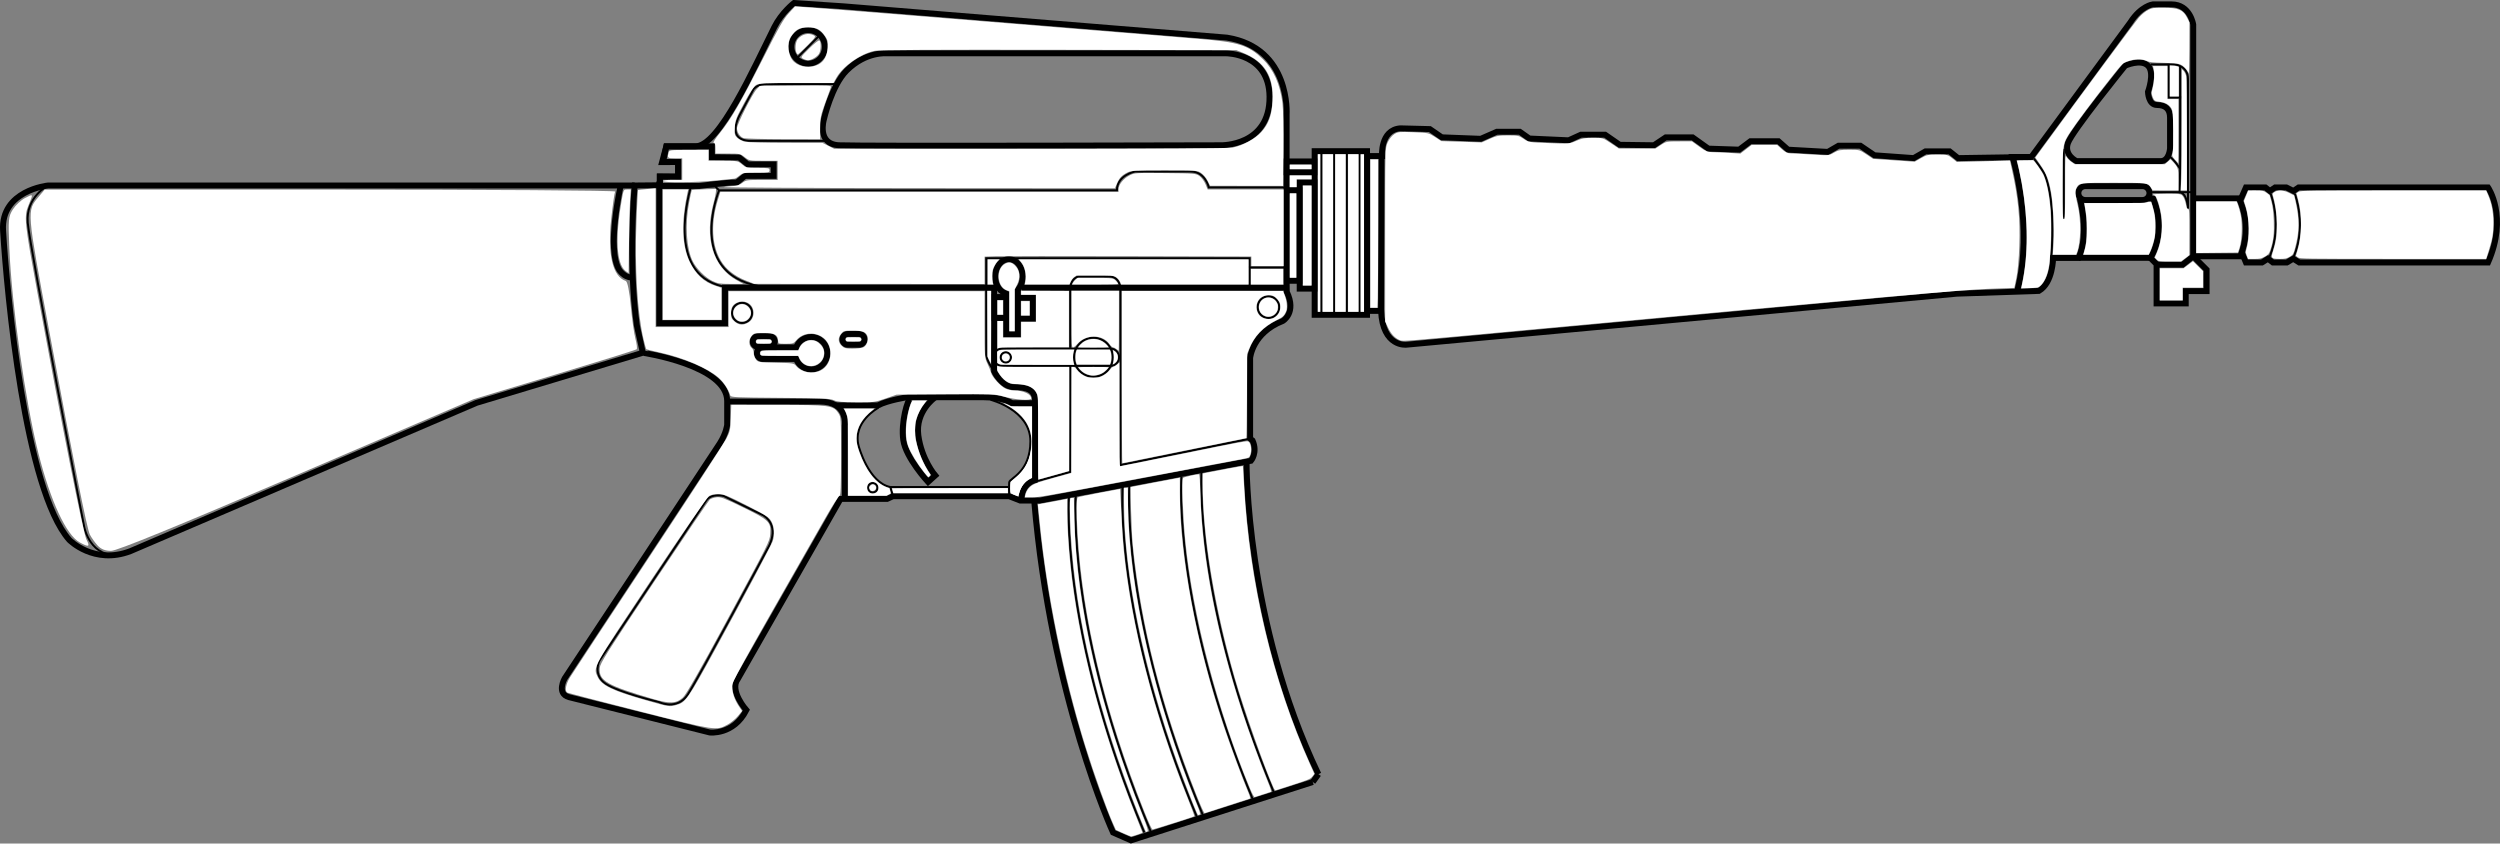 <?xml version="1.0" encoding="UTF-8" standalone="no"?>
<svg
   xmlns:dc="http://purl.org/dc/elements/1.1/"
   xmlns:cc="http://creativecommons.org/ns#"
   xmlns:rdf="http://www.w3.org/1999/02/22-rdf-syntax-ns#"
   xmlns:svg="http://www.w3.org/2000/svg"
   xmlns="http://www.w3.org/2000/svg"
   xmlns:sodipodi="http://sodipodi.sourceforge.net/DTD/sodipodi-0.dtd"
   xmlns:inkscape="http://www.inkscape.org/namespaces/inkscape"
   version="1.1"
   x="0px"
   y="0px"
   width="1262.957"
   height="426.14"
   viewBox="0 0 1262.957 426.14"
   enable-background="new 0 0 1941.662 680"
   xml:space="preserve"
   id="svg178"
   sodipodi:docname="weapon_m607.svg"
   inkscape:version="1.0.2-2 (e86c870879, 2021-01-15)"><rect x="0" y="0" width="1262.957" height="426.14" fill="#808080" stroke="none"/><defs
   id="defs182">
	
</defs><sodipodi:namedview
   pagecolor="#ffffff"
   bordercolor="#666666"
   borderopacity="1"
   objecttolerance="10"
   gridtolerance="10"
   guidetolerance="10"
   inkscape:pageopacity="0"
   inkscape:pageshadow="2"
   inkscape:window-width="1920"
   inkscape:window-height="1017"
   id="namedview180"
   showgrid="false"
   inkscape:zoom="0.82740797"
   inkscape:cx="620.30288"
   inkscape:cy="49.066491"
   inkscape:window-x="-8"
   inkscape:window-y="-8"
   inkscape:window-maximized="1"
   inkscape:current-layer="svg178"
   inkscape:document-rotation="0"
   fit-margin-top="0"
   fit-margin-left="0"
   fit-margin-right="0"
   fit-margin-bottom="0"
   inkscape:pagecheckerboard="true" />
<g
   id="g1636"
   transform="translate(-104.054)"><g
     id="g1559"><g
       id="g1483"><g
         id="g1408"><g
           id="g174"
           transform="matrix(-1,0,0,1,1792.325,-109.253)">
		<g
   id="g152">
			<g
   id="g148">
				<g
   id="g84">
					<g
   id="g80">
						<g
   id="g74">
							<g
   id="g70">
								<path
   style="opacity:1;fill:none;stroke:#000000;stroke-width:3;stroke-miterlimit:10"
   inkscape:connector-curvature="0"
   id="path2"
   d="m 1320.922,311.942 v 11.929 c 0,0 0.455,4.276 3.721,9.377 3.264,5.102 78.367,118.724 78.367,118.724 0,0 4.353,7.65 -2.179,9.469 l -71.104,17.85 c 0,0 -11.972,1.456 -18.503,-11.293 0,0 8.706,-9.834 4.354,-15.662 l -51.93,-91.041 h -23.535 l -2.992,-1.364 h -58.634 l -5.578,2.186 h -9.934 l -106.657,-20.08 c 0,0 -3.541,-4.098 -0.817,-10.245 l 1.224,-0.955 v -40.706 c 0,0 -1.087,-12.702 -16.461,-18.713 0,0 -7.207,-4.096 -2.04,-14.752 l 0.067,-6.486 v -83.048 c 0,0 -2.244,-33.67 30.136,-38.86 l 193.997,-15.844 24.762,-1.64 c 0,0 6.255,4.884 9.886,12.119 10.343,20.608 27.821,60.275 39.904,60.275 h 14.694 l 1.634,7.921 h -7.623 v 7.376 h 9.254 v 4.372 l 12.725,0.119 c 0,0 3.418,38.581 -1.117,70.706 l -3.022,13.795 c -10e-4,10e-4 -42.708,6.331 -42.599,24.471 z"
   stroke-miterlimit="10" />
								<path
   style="opacity:1;fill:none;stroke:#000000;stroke-width:3;stroke-miterlimit:10"
   inkscape:connector-curvature="0"
   id="path4"
   d="m 1068.697,136.194 h 171.508 c 0,0 10.611,-1.091 20.407,8.743 7.616,7.649 11.427,24.586 11.427,24.586 0,0 3.809,12.566 -7.619,13.112 -11.43,0.547 -193.001,0 -193.001,0 0,0 -24.761,0.547 -24.488,-24.585 0.238,-21.855 21.766,-21.856 21.766,-21.856 z"
   stroke-miterlimit="10" />
								<path
   style="opacity:1;fill:none;stroke:#000000;stroke-width:3;stroke-miterlimit:10"
   inkscape:connector-curvature="0"
   id="path6"
   d="m 1261.52,360.569 v -36.424 c 0,0 -1.814,-12.021 12.695,-12.021 14.513,0 46.075,0 46.075,0"
   stroke-miterlimit="10" />
								
									<line
   style="opacity:1;fill:none;stroke:#000000;stroke-width:3;stroke-miterlimit:10"
   id="line8"
   y2="254.574"
   x2="1172.183"
   y1="254.574"
   x1="1039.498"
   stroke-miterlimit="10" />
								<path
   style="opacity:1;fill:none;stroke:#000000;stroke-width:3;stroke-miterlimit:10"
   inkscape:connector-curvature="0"
   id="path10"
   d="m 1172.272,362.117 c 0,-8.835 -6.892,-10.291 -6.892,-10.291 0,0 0,-34.603 0,-40.067 0,-5.461 3.99,-6.92 10.519,-6.92 6.532,0 10.16,-8.013 10.16,-8.013 v -42.252 h 131.69 4.262 v 17.938 h 33.194 v -71.573"
   stroke-miterlimit="10" />
								<path
   style="opacity:1;fill:none;stroke:#000000;stroke-width:3;stroke-miterlimit:10"
   inkscape:connector-curvature="0"
   id="path12"
   d="m 1180.844,257.195 c 2.717,-1.184 4.671,-4.439 4.671,-8.268 0,-4.824 -3.108,-8.739 -6.94,-8.739 -3.828,0 -6.935,3.916 -6.935,8.739 0,2.496 0.827,4.75 2.159,6.343 l 0.288,0.58 v 22.399 h 5.805 v -20.624 z"
   stroke-miterlimit="10" />
								<polyline
   style="opacity:1;fill:none;stroke:#000000;stroke-width:3;stroke-miterlimit:10"
   id="polyline14"
   points="1174.449,259.673           1166.467,259.673 1166.467,270.236 1174.449,270.236         "
   stroke-miterlimit="10" />
								<polyline
   style="opacity:1;fill:none;stroke:#000000;stroke-width:3;stroke-miterlimit:10"
   id="polyline16"
   points="1179.348,269.873 1186.06,269.873           1186.06,259.31 1179.348,259.31         "
   stroke-miterlimit="10" />
								<path
   style="opacity:1;fill:none;stroke:#000000;stroke-miterlimit:10"
   inkscape:connector-curvature="0"
   id="path18"
   d="m 1038.768,203.943 h 38.82 c 0,0 1.813,-8.013 9.067,-8.013 7.259,0 28.3,0 28.3,0 0,0 9.065,1.821 9.065,9.472 h 200.981 l 1.953,-1.959 h 12.197 c 0,0 14.966,46.943 -19.318,51.041"
   stroke-miterlimit="10" />
								<path
   style="opacity:1;fill:none;stroke:#000000;stroke-miterlimit:10"
   inkscape:connector-curvature="0"
   id="path20"
   d="m 1325.002,205.401 c 0,0 18.232,44.437 -24.484,49.082"
   stroke-miterlimit="10" />
								<polyline
   style="opacity:1;fill:none;stroke:#000000;stroke-miterlimit:10"
   id="polyline22"
   points="1354.798,202.168 1340.788,202.168           1339.152,203.442         "
   stroke-miterlimit="10" />
								<g
   id="g28">
									
										<ellipse
   style="opacity:1;fill:none;stroke:#000000;stroke-width:3;stroke-miterlimit:10"
   id="ellipse24"
   ry="8.469"
   rx="8.434"
   cy="132.916"
   cx="1280.021"
   stroke-miterlimit="10" />
									<line
   style="opacity:1;fill:none;stroke:#000000;stroke-miterlimit:10"
   id="line26"
   y2="138.926"
   x2="1286.004"
   y1="126.907"
   x1="1274.033"
   stroke-miterlimit="10" />
								</g>
								<polyline
   style="opacity:1;fill:none;stroke:#000000;stroke-miterlimit:10"
   id="polyline30"
   points="1147.603,293.73 1147.603,347.64 1163.928,352.191                   "
   stroke-miterlimit="10" />
								<path
   style="opacity:1;fill:none;stroke:#000000;stroke-miterlimit:10"
   inkscape:connector-curvature="0"
   id="path32"
   d="m 1056.725,330.838 65.482,13.34 v -88.875 c 0,0 0.14,-6.33 5.627,-6.33 5.485,0 15.689,0 15.689,0 0,0 4.079,0.866 4.079,6.33 v 29.685"
   stroke-miterlimit="10" />
								<polyline
   style="opacity:1;fill:none;stroke:#000000;stroke-miterlimit:10"
   id="polyline34"
   points="1039.582,244.376 1056.998,244.376           1056.998,255.029         "
   stroke-miterlimit="10" />
								<path
   style="opacity:1;fill:none;stroke:#000000;stroke-miterlimit:10"
   inkscape:connector-curvature="0"
   id="path36"
   d="m 1056.998,244.376 v -4.645 h 119.447 13.602 v 13.385 35.786 c 0,0 -0.358,2.736 -3.987,7.924"
   stroke-miterlimit="10" />
								<ellipse
   style="opacity:1;fill:none;stroke:#000000;stroke-miterlimit:10"
   id="ellipse38"
   ry="9.834"
   rx="9.796"
   cy="289.724"
   cx="1135.904"
   stroke-miterlimit="10" />
								<path
   style="opacity:1;fill:none;stroke:#000000;stroke-miterlimit:10"
   inkscape:connector-curvature="0"
   id="path40"
   d="m 1186.33,289.724 c 0,2.413 -1.948,4.37 -4.354,4.37 h -54.688 c -2.406,0 -4.354,-1.957 -4.354,-4.37 v 0 c 0,-2.415 1.947,-4.373 4.354,-4.373 h 54.688 c 2.406,0 4.354,1.958 4.354,4.373 z"
   stroke-miterlimit="10" />
								<ellipse
   style="opacity:1;fill:none;stroke:#000000;stroke-miterlimit:10"
   id="ellipse42"
   ry="2.594"
   rx="2.585"
   cy="289.815"
   cx="1180.165"
   stroke-miterlimit="10" />
								<path
   style="opacity:1;fill:none;stroke:#000000;stroke-width:3;stroke-miterlimit:10"
   inkscape:connector-curvature="0"
   id="path44"
   d="m 1164.748,312.943 h 12.241 c 0,0 4.351,-3.006 14.421,-3.006 10.069,0 38.636,0 38.636,0 0,0 9.524,1.458 14.692,4.101 h 21.494"
   stroke-miterlimit="10" />
								<path
   style="opacity:1;fill:none;stroke:#000000;stroke-miterlimit:10"
   inkscape:connector-curvature="0"
   id="path46"
   d="m 1187.873,311.213 c 0,0 -20.135,5.101 -20.135,20.945 0,15.843 10.52,18.576 10.703,20.761 0.18,2.186 0,6.374 0,6.374"
   stroke-miterlimit="10" />
								<path
   style="opacity:1;fill:none;stroke:#000000;stroke-miterlimit:10"
   inkscape:connector-curvature="0"
   id="path48"
   d="m 1244.466,315.218 c 0,0 13.422,7.104 9.976,19.49 0,0 -4.895,18.393 -15.961,20.58 l -1.089,3.826"
   stroke-miterlimit="10" />
								<line
   style="opacity:1;fill:none;stroke:#000000;stroke-miterlimit:10"
   id="line50"
   y2="355.288"
   x2="1238.301"
   y1="355.288"
   x1="1178.803"
   stroke-miterlimit="10" />
								<ellipse
   style="opacity:1;fill:none;stroke:#000000;stroke-miterlimit:10"
   id="ellipse52"
   ry="2.369"
   rx="2.358"
   cy="355.651"
   cx="1247.369"
   stroke-miterlimit="10" />
								<path
   style="opacity:1;fill:none;stroke:#000000;stroke-width:3;stroke-miterlimit:10"
   inkscape:connector-curvature="0"
   id="path54"
   d="m 1215.99,310.12 c 0,0 9.973,6.922 8.343,19.124 -1.634,12.204 -8.527,20.214 -8.527,20.214 l 3.626,3.28 c 0,0 11.252,-12.201 12.518,-21.126 1.271,-8.924 -2.176,-20.946 -3.809,-21.309"
   stroke-miterlimit="10" />
								<path
   style="opacity:1;fill:none;stroke:#000000;stroke-width:3;stroke-miterlimit:10"
   inkscape:connector-curvature="0"
   id="path56"
   d="m 1302.965,284.738 h -16.873 c -1.178,-3.074 -4.137,-5.26 -7.615,-5.26 -4.51,0 -8.161,3.669 -8.161,8.196 0,4.526 3.651,8.195 8.161,8.195 3.479,0 6.438,-2.186 7.615,-5.259 h 16.873 c 1.615,0 2.927,-1.313 2.927,-2.937 0,-1.622 -1.312,-2.935 -2.927,-2.935 z"
   stroke-miterlimit="10" />
								<path
   style="opacity:1;fill:none;stroke:#000000;stroke-width:3;stroke-miterlimit:10"
   inkscape:connector-curvature="0"
   id="path58"
   d="m 1262.696,280.708 c 0,1.51 -1.217,2.732 -2.722,2.732 h -5.712 c -1.504,0 -2.724,-1.222 -2.724,-2.732 v 0 c 0,-1.507 1.22,-2.732 2.724,-2.732 h 5.712 c 1.505,0 2.722,1.224 2.722,2.732 z"
   stroke-miterlimit="10" />
								<path
   style="opacity:1;fill:none;stroke:#000000;stroke-width:3;stroke-miterlimit:10"
   inkscape:connector-curvature="0"
   id="path60"
   d="m 1307.998,281.8 c 0,1.509 -1.218,2.732 -2.721,2.732 h -5.713 c -1.504,0 -2.721,-1.223 -2.721,-2.732 v 0 c 0,-1.51 1.217,-2.731 2.721,-2.731 h 5.713 c 1.503,0 2.721,1.221 2.721,2.731 z"
   stroke-miterlimit="10" />
								<ellipse
   style="opacity:1;fill:none;stroke:#000000;stroke-miterlimit:10"
   id="ellipse62"
   ry="5.097"
   rx="5.079"
   cy="267.323"
   cx="1313.397"
   stroke-miterlimit="10" />
								<path
   style="opacity:1;fill:none;stroke:#000000;stroke-miterlimit:10"
   inkscape:connector-curvature="0"
   id="path64"
   d="m 1302.568,369.655 20.04,-9.807 c 0,0 6.273,-1.704 8.979,2.413 2.711,4.111 53.925,80.888 53.925,80.888 0,0 3.383,7.115 -3.276,11.532 -6.657,4.422 -26.832,9.227 -26.832,9.227 0,0 -9.166,4.42 -14.536,-3.732 -5.367,-8.153 -40.608,-74.214 -40.608,-74.214 0,0 -6.47,-10.482 2.308,-16.307 z"
   stroke-miterlimit="10" />
								<ellipse
   style="opacity:1;fill:none;stroke:#000000;stroke-miterlimit:10"
   id="ellipse66"
   ry="5.463"
   rx="5.442"
   cy="264.408"
   cx="1047.475"
   stroke-miterlimit="10" />
								<path
   style="opacity:1;fill:none;stroke:#000000;stroke-width:3;stroke-miterlimit:10"
   inkscape:connector-curvature="0"
   id="path68"
   d="m 1328.631,188.647 v -5.464 h 23.039 l 2.129,7.967 -8.118,-0.046 v 7.376 l 9.254,-0.09 v 4.824 h -19.772 c 0,0 -13.785,-1.82 -19.225,-1.82 l -3.993,-3.277 h -14.51 v -5.83 h 13.059 l 4.351,-3.46 z"
   stroke-miterlimit="10" />
							</g>
							<path
   style="opacity:1;fill:none;stroke:#000000;stroke-miterlimit:10"
   inkscape:connector-curvature="0"
   id="path72"
   d="m 1266.767,151.698 h 34.866 c 0,0 3.21,-0.189 5.857,2.457 l 6.897,12.85 c 0,0 7.937,13.417 -5.67,13.417 h -38.927"
   stroke-miterlimit="10" />
						</g>
						<path
   style="opacity:1;fill:none;stroke:#000000;stroke-width:3;stroke-miterlimit:10"
   inkscape:connector-curvature="0"
   id="path76"
   d="m 1367.659,202.971 h 296.387 c 0,0 23.94,2.433 22.678,22.802 -1.983,32.03 -11.055,130.722 -33.449,156.231 0,0 -12.472,12.757 -30.896,5.67 L 1447.517,312.75 1363.897,287.565"
   stroke-miterlimit="10"
   sodipodi:nodetypes="ccccccc" />
						<path
   style="opacity:1;fill:none;stroke:#000000;stroke-width:3;stroke-miterlimit:10"
   inkscape:connector-curvature="0"
   id="path78"
   d="m 1374.668,202.908 c 0,0 7.371,32.124 0.756,42.707 0,0 -2.455,3.779 -6.046,3.779"
   stroke-miterlimit="10" />
					</g>
					<path
   style="opacity:1;fill:none;stroke:#000000;stroke-width:3;stroke-miterlimit:10"
   inkscape:connector-curvature="0"
   id="path82"
   d="M 1058.521,342.745"
   stroke-miterlimit="10" />
				</g>
				<g
   id="g128">
					
					
					
					
					
						
					<g
   id="g112">
						
						<g
   id="g110">
							
								
							
								
							<g
   id="g108">
								
								
								
							</g>
						</g>
					</g><g
   id="g1262"><path
     style="opacity:1;fill:none;stroke:#000000;stroke-width:3;stroke-miterlimit:10"
     inkscape:connector-curvature="0"
     id="path92"
     d="m 637.667,209.163 c 0,0 -5.195,17.858 0.569,30.424 h 12.851 c 0,0 0,12.473 7.178,16.629 l 41.403,1.398 278.122,25.779 c 0,0 11.965,1.437 12.798,-17.087 h 7.087 v -78.233 h -7.559 c 0,0 0.944,-13.228 -9.26,-13.983 l -14.921,0.378 -6.049,4.157 -19.651,0.755 -8.125,-3.554 h -11.623 l -4.818,3.401 -19.841,0.906 -6.238,-2.833 h -12.187 l -7.37,5.102 -17.291,0.233 -5.951,-3.969 h -13.607 l -7.937,5.669 -15.583,0.527 -5.671,-4.252 h -14.172 l -4.818,4.252 -20.133,1.131 -5.382,-3.118 h -11.056 l -7.086,4.817 -19.844,1.433 -5.952,-3.4 h -12.187 l -4.252,3.4 -36.994,-0.565"
     stroke-miterlimit="10"
     sodipodi:nodetypes="cccccccccccccccccccccccccccccccccccccc" /></g>
					
					
					
					
					
					
					
				</g>
				
					<rect
   style="opacity:1;fill:none;stroke:#000000;stroke-width:3;stroke-miterlimit:10"
   id="rect130"
   height="82.674"
   width="26.456"
   stroke-miterlimit="10"
   y="185.618"
   x="997.675" />
				
					<rect
   style="opacity:1;fill:none;stroke:#000000;stroke-width:3;stroke-miterlimit:10"
   id="rect132"
   height="53.67"
   width="7.562"
   stroke-miterlimit="10"
   y="201.395"
   x="1024.13" />
				
					<rect
   style="opacity:1;fill:none;stroke:#000000;stroke-width:3;stroke-miterlimit:10"
   id="rect134"
   height="45.733"
   width="6.475"
   stroke-miterlimit="10"
   y="205.364"
   x="1031.781" />
				<path
   style="opacity:1;fill:none;stroke:#000000;stroke-width:3;stroke-miterlimit:10"
   inkscape:connector-curvature="0"
   id="path136"
   d="m 990.304,187.224 c 0,0 0.284,76.531 0.284,79.083"
   stroke-miterlimit="10" />
				
					<rect
   style="opacity:1;fill:none;stroke:#000000;stroke-width:3;stroke-miterlimit:10"
   id="rect138"
   height="5.48"
   width="14.172"
   stroke-miterlimit="10"
   y="190.814"
   x="1024.179" />
				<line
   style="opacity:1;fill:none;stroke:#000000;stroke-miterlimit:10"
   id="line140"
   y2="268.48"
   x2="1001.455"
   y1="186.467"
   x1="1001.455"
   stroke-miterlimit="10" />
				<line
   style="opacity:1;fill:none;stroke:#000000;stroke-miterlimit:10"
   id="line142"
   y2="268.48"
   x2="1007.878"
   y1="186.467"
   x1="1007.878"
   stroke-miterlimit="10" />
				<line
   style="opacity:1;fill:none;stroke:#000000;stroke-miterlimit:10"
   id="line144"
   y2="268.48"
   x2="1014.304"
   y1="186.467"
   x1="1014.304"
   stroke-miterlimit="10" />
				<line
   style="opacity:1;fill:none;stroke:#000000;stroke-miterlimit:10"
   id="line146"
   y2="268.48"
   x2="1020.728"
   y1="186.467"
   x1="1020.728"
   stroke-miterlimit="10" />
			</g>
			<path
   style="opacity:1;fill:none;stroke:#000000;stroke-miterlimit:10"
   inkscape:connector-curvature="0"
   id="path150"
   d="m 1664.047,202.971 c 0,0 11.337,5.795 10.204,18.833 -1.134,13.039 -28.532,153.683 -28.532,153.683 0,0 -3.021,16.25 -18.518,13.982"
   stroke-miterlimit="10"
   sodipodi:nodetypes="cccc" />
		</g>
		<g
   id="g172">
			
			
			
			
			
			
			
			
				
			
		</g>
	</g></g></g></g></g>
<g
   id="Layer_2_1_"
   transform="matrix(-1,0,0,1,1684.04,-101.7)">
</g>
<g
   id="g1207"
   transform="translate(112.804,-186.398)"><g
     id="g1259"><g
       id="g1242"><path
         style="opacity:1;fill:none;stroke:#000000;stroke-width:3;stroke-miterlimit:10"
         inkscape:connector-curvature="0"
         id="path86"
         d="m 559.276,206.308 h -3.214 c -7.087,17.574 1.416,30.046 1.416,30.046 l -3.116,3.118 v 19.842 h -14.74 v -6.236 h -10.537 V 242.26 l 6.757,-6.755 v -30.519 -86.548 c 0,0 1.513,-10.203 10.959,-10.203 h 9.451 c 0,0 6.046,0.754 11.336,9.069 l 50.08,68.029 h 9.446 c 0,0 -10.771,35.147 -2.457,67.273"
         stroke-miterlimit="10"
         transform="matrix(-1,0,0,1,1531.018,80.374)" /><path
         style="opacity:1;fill:none;stroke:#000000;stroke-width:3;stroke-miterlimit:10"
         inkscape:connector-curvature="0"
         id="path88"
         d="m 547.558,165.491 v 15.496 c 0,0 0.376,6.424 4.722,6.424 h 42.518 c 0,0 6.43,-3.025 4.349,-9.071 -2.077,-6.046 -28.911,-39.116 -28.911,-39.116 0,0 -7.938,-3.592 -11.527,0 -3.592,3.59 0,13.228 0,13.228 0,0 -0.188,6.614 -4.534,6.614 -4.346,0 -6.617,2.079 -6.617,6.425 z"
         stroke-miterlimit="10"
         transform="matrix(-1,0,0,1,1531.018,80.374)" /><path
         style="opacity:1;fill:none;stroke:#000000;stroke-width:3;stroke-miterlimit:10"
         inkscape:connector-curvature="0"
         id="path90"
         d="m 593.858,203.569 c 0,1.931 -1.567,3.495 -3.498,3.495 h -28.913 c -1.933,0 -3.496,-1.564 -3.496,-3.495 v 0 c 0,-1.932 1.563,-3.497 3.496,-3.497 h 28.913 c 1.931,0 3.498,1.565 3.498,3.497 z"
         stroke-miterlimit="10"
         transform="matrix(-1,0,0,1,1531.018,80.374)" /><line
         style="opacity:1;fill:none;stroke:#000000;stroke-width:3;stroke-miterlimit:10"
         id="line94"
         y2="236.283"
         x2="556.062"
         y1="236.283"
         x1="593.478"
         stroke-miterlimit="10"
         transform="matrix(-1,0,0,1,1531.018,80.374)" /><line
         style="opacity:1;fill:none;stroke:#000000;stroke-miterlimit:10"
         id="line114"
         y2="203.095"
         x2="556.629"
         y1="203.095"
         x1="536.598"
         stroke-miterlimit="10"
         transform="matrix(-1,0,0,1,1531.018,80.374)" /><line
         style="opacity:1;fill:none;stroke:#000000;stroke-miterlimit:10"
         id="line116"
         y2="216.702"
         x2="601.227"
         y1="181.175"
         x1="601.227"
         stroke-miterlimit="10"
         transform="matrix(-1,0,0,1,1531.018,80.374)" /><path
         style="opacity:1;fill:none;stroke:#000000;stroke-miterlimit:10"
         inkscape:connector-curvature="0"
         id="path120"
         d="m 616.342,186.088 c 0,0 -4.641,5.994 -5.574,8.315 -3.951,9.848 -4.535,26.645 -3.117,42.329"
         stroke-miterlimit="10"
         transform="matrix(-1,0,0,1,1531.018,80.374)" /><path
         style="opacity:1;fill:none;stroke:#000000;stroke-miterlimit:10"
         inkscape:connector-curvature="0"
         id="path122"
         d="m 557.384,138.563 h -12.093 c 0,0 -6.804,0.567 -6.804,7.369 0,6.803 0,65.479 0,65.479 0,0 0.283,-7.938 4.253,-8.221 l -0.283,-11.905 c 0,0 3.685,-5.669 5.668,-6.235"
         stroke-miterlimit="10"
         transform="matrix(-1,0,0,1,1531.018,80.374)" /><polyline
         style="opacity:1;fill:none;stroke:#000000;stroke-miterlimit:10"
         id="polyline124"
         points="405.636,143.383 405.636,159.256 411.49,159.256        411.49,142.25      "
         stroke-miterlimit="10"
         transform="matrix(-1,0,0,1,1394.197,76.405)" /><line
         style="opacity:1;fill:none;stroke:#000000;stroke-miterlimit:10"
         id="line126"
         y2="191.285"
         x2="542.457"
         y1="154.531"
         x1="542.457"
         stroke-miterlimit="10"
         transform="matrix(-1,0,0,1,1531.018,80.374)" /><path
         style="fill:none;stroke:#000000;stroke-width:3;stroke-miterlimit:10"
         inkscape:connector-curvature="0"
         id="path66"
         d="m 994.278,286.612 h 23.979 c 0,0 7.229,13.324 0.707,29.267 h -23.788 l -5.385,4.229 h -13.229"
         stroke-miterlimit="10"
         sodipodi:nodetypes="cccccc" /><path
         style="fill:none;stroke:#000000;stroke-width:3;stroke-miterlimit:10"
         inkscape:connector-curvature="0"
         id="path70"
         d="m 1018.682,288.172 3.118,-7.086 h 9.824 l 2.27,1.794 2.646,-1.794 h 5.67 l 3.588,1.794 2.646,-1.794 h 95.677 c 0,0 10.205,14.738 0,37.911 h -95.395 l -3.024,-1.913 -3.21,1.913 h -7.087 l -2.455,-1.913 -3.025,1.913 h -8.125 l -1.984,-4.747"
         stroke-miterlimit="10"
         sodipodi:nodetypes="cccccccccccccccccc" /><path
         style="fill:none;stroke:#000000;stroke-miterlimit:10"
         inkscape:connector-curvature="0"
         id="path78-0"
         d="m 1046.46,284.202 c 0,0 6.235,15.874 -0.568,32.029"
         stroke-miterlimit="10"
         sodipodi:nodetypes="cc" /><path
         style="fill:none;stroke:#000000;stroke-miterlimit:10"
         inkscape:connector-curvature="0"
         id="path80"
         d="m 1034.272,284.202 c 0,0 6.235,15.874 -0.566,32.029"
         stroke-miterlimit="10"
         sodipodi:nodetypes="cc" /></g></g></g><path
   style="fill:#ffffff;stroke-width:9.712"
   d="M 49.311,275.568 C 47.949,274.072 46.192,271.604 45.407,270.083 43.939,267.237 37.259,233.781 24.844,167.097 13.407,105.67 13.481,106.598 19.494,99.451 l 3.081,-3.661 H 166.966 c 79.415,0 144.121,0.436 143.792,0.969 -0.329,0.533 -1.222,6.757 -1.984,13.832 -1.928,17.907 0.705,29.137 7.35,31.352 0.855,0.285 1.859,5.263 2.523,12.511 0.607,6.621 1.666,14.133 2.353,16.692 0.687,2.56 0.966,4.938 0.619,5.286 -0.347,0.347 -19.01,6.16 -41.474,12.917 l -40.842,12.286 -89.464,38.326 c -61.429,26.316 -90.809,38.326 -93.757,38.326 -2.913,0 -5.09,-0.874 -6.771,-2.719 z"
   id="path1092" /><path
   style="fill:#ffffff;stroke-width:9.712"
   d="M 40.339,274.05 C 33.473,270.319 25.563,253.289 19.397,228.964 12.824,203.035 5.962,154.637 4.712,125.4 4.097,111.012 4.248,109.363 6.5,105.819 c 1.352,-2.128 4.115,-4.725 6.138,-5.772 4.288,-2.217 4.251,-2.295 1.755,3.677 -2.335,5.589 -2.033,8.552 4.495,44.035 12.193,66.274 23.208,121.751 24.775,124.782 1.928,3.728 1.291,4.017 -3.324,1.509 z"
   id="path1094" /><path
   style="fill:#ffffff;stroke-width:4.856"
   d="m 322.654,359.258 c -19.497,-4.939 -35.745,-9.163 -36.107,-9.387 -1.293,-0.799 -0.667,-4.32 1.357,-7.622 1.108,-1.808 18.832,-28.714 39.386,-59.79 20.554,-31.076 38.34,-58.366 39.523,-60.645 2.011,-3.871 2.167,-4.575 2.377,-10.726 l 0.225,-6.583 23.35,0.026 c 26.472,0.03 28.138,0.254 30.738,4.142 1.359,2.032 1.374,2.263 1.374,21.906 0,15.476 -0.167,19.854 -0.755,19.859 -0.415,0.003 -3.74,5.238 -7.388,11.633 -45.967,80.581 -46.848,82.176 -46.848,84.776 0,3.108 1.186,6.603 3.353,9.877 l 1.635,2.471 -2.123,2.591 c -1.168,1.425 -3.52,3.351 -5.227,4.28 -5.732,3.12 -5.614,3.137 -44.871,-6.808 z m 19.039,-3.122 c 4.687,-1.301 5.756,-2.839 19.725,-28.354 13.731,-25.08 28.213,-52.292 28.912,-54.326 1.12,-3.256 0.851,-7.32 -0.663,-10.032 -1.219,-2.183 -2.435,-2.97 -12.529,-8.119 -9.724,-4.959 -11.581,-5.704 -14.261,-5.719 -1.945,-0.011 -3.677,0.373 -4.699,1.042 -0.919,0.602 -13.524,18.919 -29.167,42.385 -30.116,45.176 -29.445,43.961 -27.075,48.954 2.064,4.35 7.551,6.997 24.441,11.794 11.988,3.405 11.743,3.367 15.316,2.375 z"
   id="path1096" /><path
   style="fill:#ffffff;stroke-width:4.856"
   d="m 329.701,353.063 c -23.082,-6.756 -27.274,-9.205 -26.726,-15.613 0.207,-2.42 3.223,-7.204 27.433,-43.509 14.96,-22.435 27.641,-41.154 28.179,-41.6 0.539,-0.445 2.044,-0.953 3.345,-1.127 2.072,-0.278 3.752,0.359 13.536,5.135 13.144,6.415 14.079,7.331 13.643,13.362 -0.277,3.825 -0.45,4.171 -22.106,44.172 -13.805,25.499 -20.341,36.935 -21.996,38.484 -3.31,3.098 -6.594,3.247 -15.309,0.697 z"
   id="path1098" /><path
   style="fill:#ffffff;stroke-width:4.856"
   d="m 421.252,202.197 c -1.839,-0.87 -5.373,-1.027 -27.077,-1.201 -22.755,-0.183 -24.989,-0.29 -25.261,-1.216 -0.875,-2.976 -3.184,-6.518 -5.755,-8.83 -5.614,-5.048 -17.933,-10.295 -30.626,-13.045 -3.197,-0.693 -5.922,-1.368 -6.055,-1.501 -0.133,-0.133 -0.746,-2.362 -1.364,-4.955 -3.127,-13.125 -4.519,-36.277 -3.592,-59.747 0.338,-8.556 0.685,-15.613 0.771,-15.68 0.086,-0.068 2.128,-0.299 4.538,-0.514 l 4.381,-0.39 v 35.053 35.053 h 18.431 18.431 v -9.064 -9.064 h 64.66 64.66 v 16.802 c 0,16.482 0.028,16.858 1.445,19.791 0.795,1.644 1.604,3.692 1.799,4.55 0.484,2.134 4.728,6.832 7.255,8.031 1.139,0.541 3.118,0.984 4.397,0.986 4.685,0.007 8.671,1.852 8.671,4.014 0,1.297 -7.971,0.754 -13.899,-0.946 -4.358,-1.25 -5.483,-1.293 -29.308,-1.128 l -24.776,0.172 -5.624,1.964 c -5.43,1.896 -5.942,1.962 -14.805,1.915 -7.215,-0.039 -9.634,-0.264 -11.296,-1.05 z m -6.659,-15.066 c 6.345,-3.188 6.655,-13.31 0.521,-17.04 -4.308,-2.62 -9.76,-1.836 -12.861,1.849 -1.335,1.586 -1.819,1.746 -5.285,1.746 -3.667,-4e-4 -3.819,-0.061 -3.905,-1.546 -0.177,-3.069 -1.703,-3.892 -7.212,-3.892 -4.727,0 -5.07,0.09 -6.299,1.652 -1.444,1.836 -1.29,4.77 0.314,5.968 0.494,0.369 0.898,1.495 0.898,2.501 0,1.007 0.519,2.472 1.154,3.257 1.104,1.365 1.539,1.435 10.122,1.62 8.617,0.185 9.016,0.25 10.177,1.644 2.736,3.286 8.293,4.292 12.376,2.241 z m 21.351,-11.589 c 1.83,-0.696 3.007,-3.736 2.234,-5.77 -0.814,-2.141 -2.433,-2.733 -7.476,-2.733 -4.172,0 -4.627,0.125 -5.781,1.592 -1.661,2.112 -1.582,4.176 0.231,5.989 1.27,1.27 2.047,1.483 5.399,1.483 2.154,0 4.58,-0.253 5.392,-0.561 z m -57.781,-12.707 c 2.277,-1.389 3.15,-4.494 2.026,-7.207 -1.15,-2.775 -4.609,-4.072 -7.568,-2.835 -2.466,1.03 -3.338,2.518 -3.338,5.693 0,1.942 0.357,2.704 1.859,3.968 2.216,1.865 4.396,1.983 7.021,0.382 z"
   id="path1100" /><path
   style="fill:#ffffff;stroke-width:4.856"
   d="M 334.838,128.666 V 95.731 h 6.416 6.416 l -0.364,1.662 c -3.215,14.671 -2.829,26.78 1.114,34.898 3.08,6.341 7.193,10.155 13.051,12.1 l 2.978,0.989 v 8.109 8.109 H 349.643 334.838 Z"
   id="path1102" /><path
   style="fill:#ffffff;stroke-width:4.856"
   d="m 315.954,136.835 c -4.542,-3.573 -5.244,-16.959 -1.877,-35.816 0.941,-5.27 0.95,-5.288 2.766,-5.288 h 1.822 l -0.407,6.194 c -0.224,3.407 -0.451,12.924 -0.506,21.15 -0.055,8.226 -0.14,14.956 -0.188,14.956 -0.049,0 -0.774,-0.539 -1.611,-1.197 z"
   id="path1104" /><path
   style="fill:#ffffff;stroke-width:4.856"
   d="m 359.836,141.926 c -3.511,-1.699 -7.954,-6.14 -9.837,-9.831 -3.255,-6.381 -4.033,-18.686 -1.883,-29.778 0.656,-3.382 1.267,-6.223 1.36,-6.313 0.092,-0.091 2.887,-0.257 6.211,-0.369 l 6.043,-0.204 -0.064,1.511 c -0.035,0.831 -0.514,3.141 -1.063,5.135 -4.94,17.918 -0.532,32.813 11.703,39.546 l 3.324,1.829 -6.345,-0.011 c -5.508,-0.01 -6.754,-0.209 -9.447,-1.512 z"
   id="path1106" /><path
   style="fill:#ffffff;stroke-width:4.856"
   d="m 377.285,141.957 c -4.498,-1.731 -8.318,-4.258 -10.927,-7.229 -6.535,-7.444 -7.921,-20.127 -3.693,-33.816 l 1.227,-3.972 h 100.591 100.591 v -1.421 c 0,-2.215 2.452,-5.301 5.439,-6.846 2.665,-1.379 3.027,-1.404 18.129,-1.253 14.88,0.149 15.475,0.201 17.313,1.512 1.049,0.749 2.405,2.577 3.021,4.077 l 1.118,2.719 19.186,0.002 19.186,0.002 v 19.337 19.337 h -8.158 -8.158 v -2.406 -2.406 l -61.487,-0.162 c -33.818,-0.089 -64.139,-0.076 -67.379,0.03 l -5.892,0.193 v 6.908 6.908 l -58.164,-0.029 -58.164,-0.029 z"
   id="path1108" /><path
   style="fill:#ffffff;stroke-width:4.856"
   d="m 365.657,94.492 c 1.496,-0.266 3.757,-0.504 5.026,-0.529 1.476,-0.029 3.019,-0.588 4.287,-1.556 1.881,-1.435 2.382,-1.511 9.931,-1.511 h 7.95 v -4.834 -4.834 h -7.168 c -7.055,0 -7.205,-0.029 -9.45,-1.813 -2.203,-1.751 -2.495,-1.813 -8.543,-1.813 h -6.262 v -2.719 c 0,-1.986 -0.239,-2.719 -0.886,-2.719 -0.525,0 0.777,-2.072 3.199,-5.091 5.681,-7.081 10.687,-15.742 21.853,-37.814 7.812,-15.442 10.233,-19.693 12.825,-22.519 l 3.195,-3.484 12.992,0.932 c 7.146,0.513 49.567,3.918 94.27,7.568 44.703,3.65 88.076,7.182 96.385,7.851 20.462,1.646 25.422,3.203 32.711,10.267 5.37,5.205 8.736,12.743 9.911,22.201 0.36,2.898 0.559,13.077 0.459,23.479 l -0.176,18.364 -18.431,-0.028 -18.431,-0.028 -1.248,-2.54 c -0.686,-1.397 -2.154,-3.152 -3.262,-3.9 -1.967,-1.328 -2.401,-1.36 -18.567,-1.36 -15.051,0 -16.756,0.104 -18.795,1.144 -2.774,1.416 -4.041,2.786 -5.249,5.676 l -0.938,2.244 -100.154,-0.076 c -55.085,-0.042 -98.93,-0.293 -97.435,-0.559 z M 622.552,74.582 c 5.108,-0.947 11.511,-4.396 14.657,-7.895 3.711,-4.128 5.293,-8.511 5.669,-15.712 C 643.523,38.635 638.914,31.122 627.986,26.701 l -3.387,-1.37 -89.737,-0.163 c -63.154,-0.115 -90.68,0.033 -92.918,0.498 -7.304,1.516 -16.117,7.75 -19.523,13.809 l -1.39,2.474 h -18.68 c -16.195,0 -18.902,0.131 -20.35,0.987 -1.125,0.664 -3.123,3.675 -6.117,9.216 -3.996,7.395 -4.469,8.627 -4.673,12.157 -0.206,3.56 -0.085,4.06 1.282,5.338 0.83,0.776 2.555,1.653 3.833,1.95 1.278,0.297 10.618,0.547 20.756,0.556 l 18.431,0.017 2.973,1.508 2.973,1.508 h 98.92 c 63.291,0 100.092,-0.217 102.175,-0.604 z M 413.412,32.574 c 2.856,-1.477 4.448,-4.331 4.7,-8.426 0.188,-3.063 -0.003,-3.983 -1.188,-5.711 -2.457,-3.582 -4.356,-4.588 -8.664,-4.588 -4.292,0 -6.221,1.014 -8.611,4.526 -2.365,3.474 -1.571,10.136 1.538,12.905 3.081,2.744 8.344,3.301 12.225,1.294 z"
   id="path1110" /><path
   style="fill:#ffffff;stroke-width:4.856"
   d=""
   id="path1112" /><path
   style="fill:#ffffff;stroke-width:4.856"
   d="m 375.542,69.752 c -1.785,-0.72 -3.237,-2.961 -3.237,-4.995 0,-2.036 7.9,-17.641 10.017,-19.786 l 1.491,-1.511 18.191,-0.177 c 17.296,-0.168 18.168,-0.124 17.724,0.906 -0.257,0.596 -1.579,4.211 -2.938,8.033 -2.209,6.211 -2.472,7.543 -2.478,12.539 l -0.007,5.59 -18.733,-0.038 C 385.267,70.292 376.254,70.039 375.542,69.752 Z"
   id="path1114" /><path
   style="fill:#ffffff;stroke-width:4.856"
   d="m 405.696,29.671 c -1.324,-0.736 -1.252,-0.856 3.11,-5.189 2.52,-2.503 4.756,-4.257 5.133,-4.024 0.994,0.614 0.805,5.313 -0.277,6.857 -1.084,1.548 -3.932,3.162 -5.523,3.131 -0.598,-0.012 -1.698,-0.36 -2.443,-0.774 z"
   id="path1116" /><path
   style="fill:#ffffff;stroke-width:4.856"
   d="m 402.282,26.49 c -0.706,-1.84 -0.331,-5.401 0.704,-6.678 2.044,-2.524 5.506,-3.366 8.108,-1.973 1.168,0.625 0.974,0.938 -3.197,5.137 -2.443,2.459 -4.623,4.471 -4.845,4.471 -0.222,0 -0.569,-0.43 -0.77,-0.956 z"
   id="path1118" /><path
   style="fill:#ffffff;stroke-width:2.428"
   d="m 517.961,142.437 c 0.68,-3.796 -0.189,-7.781 -2.213,-10.146 l -1.079,-1.26 h 58.036 58.036 v 6.345 6.345 h -32.186 -32.186 l -0.302,-0.795 c -0.528,-1.389 -1.511,-2.524 -2.718,-3.14 -1.09,-0.556 -1.802,-0.597 -10.329,-0.597 h -9.157 l -1.101,0.748 c -0.671,0.456 -1.377,1.337 -1.807,2.254 l -0.706,1.505 -11.259,0.012 -11.259,0.012 z"
   id="path1120" /><path
   style="fill:#ffffff;stroke-width:2.428"
   d="m 542.042,142.851 c 0.248,-0.479 0.873,-1.227 1.391,-1.662 l 0.94,-0.791 h 8.603 c 9.423,0 9.593,0.028 11.105,1.825 0.435,0.517 0.791,1.066 0.791,1.219 0,0.166 -4.726,0.279 -11.64,0.279 H 541.592 Z"
   id="path1122" /><path
   style="fill:#ffffff;stroke-width:2.428"
   d="m 631.95,139.793 v -3.928 h 8.158 8.158 v 3.928 3.928 h -8.158 -8.158 z"
   id="path1124" /><path
   style="fill:#ffffff;stroke-width:2.428"
   d="M 509.882,157.19 V 147.092 l -1.093,-0.361 c -5.278,-1.742 -5.822,-11.164 -0.786,-13.621 1.805,-0.881 3.149,-0.585 4.787,1.052 2.514,2.514 2.837,6.182 0.879,9.952 l -1.067,2.054 v 10.56 10.56 h -1.36 -1.36 z"
   id="path1126" /><path
   style="fill:#ffffff;stroke-width:2.428"
   d="m 499.004,137.376 v -6.345 h 2.93 2.93 l -0.949,0.982 c -0.522,0.54 -1.324,1.798 -1.781,2.795 -0.694,1.512 -0.834,2.24 -0.847,4.381 -0.009,1.413 0.083,3.01 0.204,3.55 l 0.219,0.982 h -1.352 -1.352 z"
   id="path1128" /><path
   style="fill:#ffffff;stroke-width:1.717"
   d="m 499.71,181.981 -0.835,-1.763 -0.059,-16.611 -0.059,-16.611 h 0.967 0.967 v 18.374 c 0,10.106 -0.033,18.374 -0.073,18.374 -0.04,0 -0.449,-0.793 -0.908,-1.763 z"
   id="path1130" /><path
   style="fill:#ffffff;stroke-width:1.717"
   d="m 503.896,155.328 v -3.632 h 1.389 1.389 v 3.632 3.632 h -1.389 -1.389 z"
   id="path1134" /><path
   style="fill:#ffffff;stroke-width:1.717"
   d="m 515.861,155.756 v -3.632 h 2.137 2.137 v 3.632 3.632 h -2.137 -2.137 z"
   id="path1136" /><path
   style="fill:#ffffff;stroke-width:1.717"
   d="m 503.896,169.078 v -6.912 h 1.389 1.389 v 4.166 4.166 h 4.593 4.593 v -3.953 -3.953 h 3.739 3.739 v -6.837 -6.837 h -3.739 -3.739 l -4e-5,-1.015 -4e-5,-1.015 12.071,0.057 12.071,0.057 v 14.204 14.204 h -16.939 c -13.55,0 -17.162,0.058 -18.054,0.289 l -1.115,0.289 z"
   id="path1138" /><path
   style="fill:#ffffff;stroke-width:3.434"
   d="m 564.045,176.377 c -0.555,-0.462 -1.324,-0.848 -1.709,-0.857 -0.385,-0.009 -1.207,-0.75 -1.827,-1.647 -3.499,-5.064 -11.952,-5.118 -16.244,-0.104 -0.832,0.972 -1.831,1.767 -2.22,1.767 -0.643,0 -0.707,-1.283 -0.707,-14.315 v -14.315 h 11.964 11.964 v 15.169 c 0,8.343 -0.048,15.163 -0.107,15.155 -0.059,-0.008 -0.561,-0.392 -1.116,-0.855 z"
   id="path1140" /><path
   style="fill:#ffffff;stroke-width:2.428"
   d="m 517.942,250.265 c 0.59,-2.729 2.326,-4.818 4.837,-5.821 0.656,-0.262 1.464,-0.607 1.797,-0.767 0.332,-0.16 4.207,-1.291 8.611,-2.515 l 8.007,-2.224 0.077,-26.78 0.077,-26.78 h 0.847 c 0.657,0 1.056,0.297 1.779,1.323 1.057,1.5 3.113,3.023 4.959,3.675 1.607,0.567 5.273,0.567 6.88,0 1.841,-0.649 3.901,-2.173 4.95,-3.661 0.591,-0.839 1.233,-1.378 1.786,-1.499 0.475,-0.104 1.336,-0.636 1.915,-1.182 l 1.052,-0.993 v 26.247 c 0,22.493 0.061,26.247 0.43,26.247 0.236,0 14.738,-2.913 32.226,-6.472 29.363,-5.977 31.849,-6.438 32.489,-6.018 1.371,0.898 1.829,4.578 0.869,6.978 -0.479,1.197 -0.501,1.21 -2.958,1.695 -1.361,0.269 -25.239,4.772 -53.062,10.009 -48.494,9.127 -50.736,9.521 -54.184,9.521 h -3.597 z"
   id="path1142" /><path
   style="fill:#ffffff;stroke-width:2.428"
   d="m 566.726,190.516 v -43.509 h 40.72 40.72 l 0.891,2.333 c 0.914,2.393 1.292,5.262 0.94,7.135 -0.105,0.561 -0.597,1.632 -1.092,2.38 -0.737,1.113 -1.369,1.586 -3.485,2.611 -7.303,3.537 -11.925,8.358 -14.527,15.152 l -0.868,2.266 -0.085,21.226 c -0.047,11.674 -0.183,21.226 -0.302,21.226 -0.119,1.9e-4 -14.213,2.855 -31.32,6.345 -17.107,3.49 -31.213,6.345 -31.348,6.345 -0.135,0 -0.245,-19.579 -0.245,-43.509 z m 76.868,-29.993 c 2.547,-1.457 3.643,-3.965 3.07,-7.021 -0.245,-1.308 -2.04,-3.4 -3.409,-3.973 -2.213,-0.927 -5.332,-0.273 -6.945,1.456 -2.084,2.234 -2.084,6.103 0,8.37 1.695,1.844 5.137,2.396 7.284,1.168 z"
   id="path1144" /><path
   style="fill:#ffffff;stroke-width:2.428"
   d="m 543.698,183.339 c -0.443,-1.049 -0.435,-4.794 0.012,-5.892 l 0.339,-0.831 h 8.28 8.28 l 0.414,0.982 c 0.486,1.153 0.492,4.549 0.01,5.741 l -0.336,0.831 h -8.324 -8.324 z"
   id="path1146" /><path
   style="fill:#ffffff;stroke-width:1.214"
   d="m 544.678,175.393 c 0,-0.094 0.561,-0.73 1.246,-1.413 0.951,-0.948 1.515,-1.371 2.379,-1.783 3.817,-1.82 8.015,-1.005 10.871,2.113 0.502,0.548 0.913,1.054 0.913,1.125 0,0.071 -3.467,0.129 -7.705,0.129 -5.621,0 -7.705,-0.046 -7.705,-0.171 z"
   id="path1148" /><path
   style="fill:#ffffff;stroke-width:1.214"
   d="m 550.645,189.552 c -2.13,-0.491 -3.576,-1.321 -5.052,-2.898 -0.504,-0.538 -0.916,-1.045 -0.916,-1.125 0,-0.091 2.864,-0.146 7.705,-0.146 4.238,0 7.705,0.058 7.705,0.129 0,0.308 -1.901,2.166 -2.793,2.729 -1.96,1.238 -4.657,1.769 -6.649,1.31 z"
   id="path1150" /><path
   style="fill:#ffffff;stroke-width:1.214"
   d="m 505.348,184.11 c -0.402,-0.108 -0.911,-0.332 -1.133,-0.497 l -0.403,-0.301 -0.041,-2.803 -0.041,-2.803 0.402,-0.316 c 1.001,-0.787 0.513,-0.769 20.234,-0.769 h 18.308 l -0.299,1.02 c -0.419,1.428 -0.419,4.237 0,5.665 l 0.299,1.02 -18.297,-0.01 c -14.504,-0.008 -18.449,-0.051 -19.028,-0.206 z m 4.055,-0.669 c 1.081,-0.491 1.884,-1.713 1.886,-2.873 0.004,-1.644 -1.532,-3.188 -3.172,-3.188 -1.675,0 -3.161,1.471 -3.169,3.138 -0.012,2.278 2.396,3.859 4.455,2.924 z"
   id="path1152" /><path
   style="fill:#ffffff;stroke-width:1.214"
   d="m 562.204,183.911 c 9.9e-4,-0.062 0.105,-0.487 0.23,-0.944 0.315,-1.146 0.315,-3.748 -4.5e-4,-4.966 -0.137,-0.528 -0.213,-0.995 -0.169,-1.039 0.1,-0.1 0.789,0.334 1.349,0.85 1.263,1.165 1.491,3.259 0.514,4.71 -0.518,0.768 -1.929,1.788 -1.923,1.389 z"
   id="path1154" /><path
   style="fill:#ffffff;stroke-width:1.214"
   d="m 506.74,181.927 c -0.504,-0.504 -0.586,-0.68 -0.584,-1.246 0.003,-0.838 0.247,-1.316 0.891,-1.751 1.651,-1.113 3.727,0.748 2.811,2.52 -0.377,0.729 -0.936,1.063 -1.779,1.063 -0.673,0 -0.815,-0.062 -1.339,-0.587 z"
   id="path1156" /><path
   style="fill:#ffffff;stroke-width:1.214"
   d="m 524.431,221.75 c -0.002,-22.443 0.033,-21.499 -0.862,-23.326 -0.868,-1.772 -2.84,-3.18 -5.335,-3.811 -1.314,-0.332 -3.907,-0.619 -5.595,-0.619 -3.152,0 -5.999,-2.029 -8.363,-5.959 -0.498,-0.828 -0.54,-0.99 -0.54,-2.093 0,-1.081 0.025,-1.185 0.264,-1.084 1.219,0.517 1.016,0.511 18.733,0.518 l 17.411,0.007 v 26.287 c 0,14.458 -0.028,26.287 -0.062,26.287 -0.075,0 -15.195,4.209 -15.461,4.304 -0.15,0.054 -0.189,-4.114 -0.191,-20.512 z"
   id="path1158" /><path
   style="fill:#ffffff;stroke-width:1.214"
   d="m 639.25,159.751 c -2.844,-0.994 -4.107,-4.221 -2.692,-6.876 1.905,-3.574 6.965,-3.35 8.67,0.383 0.358,0.785 0.396,1.023 0.339,2.117 -0.052,0.998 -0.148,1.386 -0.504,2.04 -1.138,2.09 -3.639,3.096 -5.813,2.336 z"
   id="path1160" /><path
   style="fill:#ffffff;stroke-width:2.428"
   d="m 512.383,249.903 c -1.436,-0.591 -1.683,-0.818 -1.885,-1.723 -0.128,-0.573 -0.151,-1.885 -0.051,-2.915 l 0.182,-1.873 2.221,-1.823 c 4.464,-3.664 6.818,-7.615 7.842,-13.165 0.367,-1.989 0.392,-1.664 0.418,5.466 l 0.027,7.581 -0.784,0.357 c -2.419,1.102 -4.591,3.873 -5.445,6.946 -0.284,1.022 -0.596,1.852 -0.694,1.844 -0.097,-0.008 -0.921,-0.32 -1.83,-0.695 z"
   id="path1162" /><path
   style="fill:#ffffff;stroke-width:1.717"
   d="m 512.603,250.047 c -0.999,-0.399 -1.891,-0.798 -1.983,-0.886 -0.23,-0.221 -0.246,-5.236 -0.018,-5.628 0.102,-0.175 1.126,-1.107 2.277,-2.072 5.397,-4.525 7.804,-9.516 8.195,-16.995 0.445,-8.507 -3.733,-15.048 -12.745,-19.953 -0.881,-0.48 -1.499,-0.873 -1.372,-0.875 0.335,-0.004 2.888,1.055 3.39,1.407 0.339,0.237 1.525,0.3 5.722,0.3 h 5.294 v 18.011 18.011 l -0.908,0.446 c -2.783,1.366 -4.789,4.034 -5.681,7.559 l -0.355,1.403 z"
   id="path1166" /><path
   style="fill:#ffffff;stroke-width:1.717"
   d="m 450.98,247.988 c -0.185,-0.635 -0.336,-1.212 -0.336,-1.282 0,-0.07 13.172,-0.127 29.27,-0.127 h 29.27 v 1.282 1.282 h -28.935 -28.935 z"
   id="path1168" /><path
   style="fill:#ffffff;stroke-width:1.717"
   d="m 428.424,231.23 c 0,-18.462 -0.016,-19.258 -0.425,-20.857 -0.234,-0.914 -0.705,-2.179 -1.048,-2.812 l -0.623,-1.15 7.724,0.002 7.724,0.002 -0.745,0.585 c -5.621,4.414 -8.327,9.117 -8.327,14.472 0,2.069 0.359,3.854 1.339,6.651 3.355,9.578 8.325,15.994 13.961,18.022 l 1.313,0.472 0.343,1.222 c 0.189,0.672 0.343,1.286 0.343,1.365 0,0.079 -0.478,0.385 -1.061,0.68 l -1.061,0.538 h -9.728 -9.728 z m 13.783,17.819 c 2.151,-0.899 2.132,-4.214 -0.029,-5.26 -2.068,-1.001 -4.139,0.289 -4.139,2.577 0,2.284 2.017,3.582 4.168,2.683 z"
   id="path1170" /><path
   style="fill:#ffffff;stroke-width:1.717"
   d="m 440.01,247.931 c -0.33,-0.133 -0.904,-1.199 -0.904,-1.679 0,-0.542 1.181,-1.597 1.788,-1.597 0.296,0 0.8,0.225 1.12,0.5 1.495,1.286 -0.127,3.531 -2.004,2.775 z"
   id="path1172" /><path
   style="fill:#ffffff;stroke-width:1.717"
   d="m 466.969,238.727 c -3.55,-4.443 -6.798,-9.733 -8.13,-13.243 -1.439,-3.791 -1.534,-9.489 -0.264,-15.867 0.504,-2.531 1.32,-5.27 1.927,-6.463 l 0.407,-0.801 h 3.648 3.648 l -0.838,1.015 c -2.062,2.498 -3.751,5.748 -4.58,8.813 -0.645,2.386 -0.696,7.449 -0.104,10.255 1.322,6.268 3.875,12.307 7.243,17.136 0.209,0.299 0.163,0.461 -0.257,0.908 -0.281,0.299 -0.59,0.544 -0.688,0.544 -0.097,0 -1.003,-1.034 -2.012,-2.297 z"
   id="path1174" /><path
   style="fill:#ffffff;stroke-width:4.856"
   d="m 707.298,171.901 c -2.417,-0.908 -4.53,-3.088 -5.969,-6.157 l -1.584,-3.378 v -43.812 c 0,-43.754 0.002,-43.815 1.319,-46.666 0.78,-1.689 2.137,-3.373 3.324,-4.126 1.843,-1.168 2.625,-1.247 9.649,-0.969 7.477,0.295 7.714,0.348 10.877,2.4 l 3.234,2.098 10.219,0.328 10.219,0.328 3.915,-1.775 c 3.396,-1.54 4.631,-1.775 9.322,-1.775 4.986,0 5.603,0.137 7.923,1.753 2.466,1.718 2.721,1.761 12.796,2.145 10.118,0.386 10.335,0.368 13.765,-1.149 2.815,-1.245 4.441,-1.541 8.459,-1.541 4.893,0 5.042,0.045 9.028,2.719 l 4.054,2.719 9.235,-0.003 9.235,-0.003 2.719,-1.808 c 2.597,-1.727 3.012,-1.808 9.225,-1.81 l 6.506,-0.003 3.737,2.719 c 3.126,2.274 4.187,2.72 6.487,2.722 1.512,0.002 5.333,0.169 8.49,0.371 l 5.741,0.368 2.834,-2.184 2.834,-2.184 h 6.459 6.459 l 2.341,2.115 c 1.649,1.49 2.921,2.119 4.303,2.128 1.079,0.007 5.902,0.267 10.717,0.578 8.688,0.561 8.773,0.554 11.287,-0.919 2.16,-1.266 3.3,-1.484 7.746,-1.484 5.042,0 5.326,0.076 8.655,2.315 l 3.442,2.315 10.489,0.714 10.489,0.714 3.181,-1.82 c 2.851,-1.631 3.713,-1.82 8.312,-1.82 4.844,0 5.262,0.106 7.48,1.89 l 2.349,1.89 13.398,-0.375 13.398,-0.375 0.914,4.075 c 3.275,14.597 4.294,25.04 3.816,39.124 -0.227,6.697 -0.782,12.851 -1.445,16.014 l -1.075,5.137 -13.294,0.49 c -12.647,0.466 -49.486,3.748 -232.153,20.678 -63.269,5.864 -63.312,5.868 -64.858,5.287 z"
   id="path1190" /><path
   style="fill:#ffffff;stroke-width:2.428"
   d="M 692.285,117.999 V 80.533 h 1.964 1.964 l -10e-4,32.708 c -5.4e-4,17.989 -0.09,34.849 -0.198,37.466 l -0.197,4.759 h -1.766 -1.766 z"
   id="path1192" /><path
   style="fill:#ffffff;stroke-width:0.858"
   d="M 687.378,117.74 V 77.947 h 0.855 0.855 v 39.793 39.793 h -0.855 -0.855 z"
   id="path1194" /><path
   style="fill:#ffffff;stroke-width:1.214"
   d="M 681.015,117.709 V 77.901 h 2.644 2.644 v 39.808 39.808 h -2.644 -2.644 z"
   id="path1196" /><path
   style="fill:#ffffff;stroke-width:1.214"
   d="M 674.519,117.709 V 77.901 h 2.644 2.644 v 39.808 39.808 h -2.644 -2.644 z"
   id="path1198" /><path
   style="fill:#ffffff;stroke-width:1.214"
   d="M 668.174,117.709 V 77.901 h 2.644 2.644 v 39.808 39.808 h -2.644 -2.644 z"
   id="path1200" /><path
   style="fill:#ffffff;stroke-width:1.214"
   d="M 665.757,117.709 V 77.901 h 0.604 0.604 v 39.808 39.808 h -0.604 -0.604 z"
   id="path1202" /><path
   style="fill:#ffffff;stroke-width:1.214"
   d="M 658.203,118.993 V 93.764 h 2.191 2.191 v 25.229 25.229 h -2.191 -2.191 z"
   id="path1204" /><path
   style="fill:#ffffff;stroke-width:1.214"
   d="M 651.556,118.993 V 97.692 h 1.662 1.662 v 21.301 21.301 h -1.662 -1.662 z"
   id="path1206" /><path
   style="fill:#ffffff;stroke-width:1.214"
   d="M 651.556,91.573 V 88.627 h 5.514 5.514 v 0.982 0.982 h -3.777 -3.777 v 1.964 1.964 h -1.737 -1.737 z"
   id="path1208" /><path
   style="fill:#ffffff;stroke-width:1.214"
   d="m 651.556,84.321 v -1.133 h 5.514 5.514 v 1.133 1.133 h -5.514 -5.514 z"
   id="path1210" /><path
   style="fill:#ffffff;stroke-width:3.434"
   d="m 1160.831,130.018 -1.002,-0.771 0.878,-2.959 c 2.16,-7.282 2.323,-17.392 0.401,-24.82 l -1.013,-3.915 1.149,-0.679 c 1.03,-0.609 5.961,-0.679 47.927,-0.679 h 46.778 l 0.933,2.169 c 1.881,4.373 2.676,8.442 2.707,13.855 0.032,5.663 -0.381,8.232 -2.32,14.421 l -1.305,4.166 -47.065,-0.01 c -44.69,-0.009 -47.116,-0.048 -48.067,-0.78 z"
   id="path1212" /><path
   style="fill:#ffffff;stroke-width:3.434"
   d="m 1147.958,130.181 c -0.413,-0.498 -0.342,-1.175 0.348,-3.312 1.518,-4.701 1.936,-7.667 1.916,-13.582 -0.018,-5.26 -0.725,-10.311 -2.062,-14.743 -0.194,-0.642 0.057,-1.042 1.005,-1.602 1.897,-1.12 4.402,-0.941 7.302,0.523 l 2.515,1.269 0.674,2.964 c 2.083,9.159 2.024,15.191 -0.233,23.645 -0.827,3.097 -0.992,3.362 -2.729,4.38 -1.532,0.898 -2.396,1.084 -5.033,1.084 -2.274,0 -3.332,-0.179 -3.703,-0.626 z"
   id="path1214" /><path
   style="fill:#ffffff;stroke-width:3.434"
   d="m 1135.016,129.109 c -0.591,-1.504 -0.596,-1.933 -0.05,-3.739 1.547,-5.118 1.365,-15.118 -0.376,-20.628 l -1.012,-3.205 1.095,-2.667 1.095,-2.667 3.805,-0.003 c 3.459,-0.003 3.945,0.101 5.341,1.138 0.845,0.628 1.581,1.17 1.637,1.205 0.056,0.035 0.501,1.588 0.989,3.452 0.594,2.267 0.968,5.38 1.13,9.405 0.259,6.413 -0.141,10.043 -1.596,14.494 -0.754,2.306 -1.048,2.682 -2.931,3.739 -1.762,0.99 -2.595,1.175 -5.277,1.175 h -3.184 z"
   id="path1216" /><path
   style="fill:#ffffff;stroke-width:3.434"
   d="M 1109.488,114.791 V 101.751 h 10.209 10.209 l 0.638,1.602 c 0.351,0.881 0.971,3.106 1.378,4.944 0.972,4.387 0.719,12.955 -0.495,16.742 l -0.822,2.564 -10.558,0.114 -10.558,0.114 z"
   id="path1218" /><path
   style="fill:#ffffff;stroke-width:3.434"
   d="m 1091.114,143.626 v -8.119 h 6.001 6 l 2.356,-1.779 2.356,-1.779 2.54,2.513 2.54,2.513 v 4.18 4.18 h -5.128 -5.128 v 3.205 3.205 h -5.769 -5.769 z"
   id="path1220" /><path
   style="fill:#ffffff;stroke-width:3.434"
   d="m 1089.472,131.092 -0.937,-0.997 1.018,-2.314 c 2.749,-6.247 3.416,-15.139 1.666,-22.184 -1.149,-4.625 -2.084,-6.837 -2.888,-6.837 -0.349,0 -0.635,-0.192 -0.635,-0.427 0,-0.267 2.61,-0.427 6.976,-0.427 6.686,0 7.013,0.04 7.864,0.961 0.814,0.881 1.393,2.466 2.027,5.555 0.133,0.646 0.526,1.175 0.874,1.175 0.544,0 0.629,1.634 0.609,11.644 l -0.024,11.644 -2.104,1.602 -2.104,1.602 h -5.702 c -5.422,0 -5.748,-0.049 -6.639,-0.997 z"
   id="path1222" /><path
   style="fill:#ffffff;stroke-width:3.434"
   d="m 1037.418,122.368 c 0.407,-7.146 -0.181,-19.082 -1.234,-25.062 -1.114,-6.325 -2.37,-9.599 -5.311,-13.85 l -2.681,-3.875 1.657,-2.268 c 24.145,-33.059 48.945,-66.543 50.793,-68.58 1.409,-1.552 3.307,-3.096 4.597,-3.739 2.011,-1.002 2.658,-1.095 7.605,-1.095 7.662,0 10.029,1.016 12.114,5.2 l 1.112,2.232 -0.037,13.483 c -0.023,8.331 -0.178,13.01 -0.407,12.246 -0.204,-0.681 -0.908,-1.803 -1.566,-2.495 -2.293,-2.413 -3.154,-2.636 -10.81,-2.802 -5.86,-0.127 -7.344,-0.291 -8.788,-0.975 -2.352,-1.114 -6.074,-1.054 -9.471,0.154 -2.656,0.944 -2.677,0.965 -8.943,8.851 -7.954,10.011 -17.126,22.24 -20.138,26.848 -3.919,5.997 -3.929,6.064 -3.933,26.458 0,15.384 0.078,17.626 0.638,17.626 0.558,0 0.641,-2.102 0.642,-16.344 0,-16.341 0,-16.344 0.828,-14.989 0.455,0.745 1.556,1.851 2.448,2.457 l 1.621,1.102 h 22.747 22.747 l 1.444,-1.268 1.444,-1.268 1.066,1.161 c 2.783,3.031 2.913,3.442 2.913,9.239 v 5.382 l -6.516,-0.016 -6.516,-0.016 -0.855,-1.36 c -1.53,-2.432 -1.589,-2.44 -18.715,-2.446 -17.331,-0.007 -17.578,0.027 -18.918,2.618 -0.81,1.566 -0.688,3.253 0.628,8.699 1.786,7.388 1.626,18.744 -0.336,23.822 l -0.454,1.175 h -5.887 -5.887 l 0.359,-6.303 z"
   id="path1224" /><path
   style="fill:#ffffff;stroke-width:3.434"
   d="m 1098.713,80.634 c -1.502,-1.709 -1.565,-1.895 -1.147,-3.409 0.265,-0.96 0.388,-5.484 0.307,-11.292 -0.117,-8.355 -0.241,-9.884 -0.904,-11.098 -0.972,-1.78 -2.932,-2.981 -5.413,-3.316 -3.107,-0.42 -3.341,-0.563 -4.076,-2.488 -0.648,-1.696 -0.647,-2.03 0,-4.546 0.797,-3.076 1.016,-7.129 0.513,-9.501 l -0.34,-1.602 h 3.651 3.651 v 8.332 8.332 h 2.777 2.777 v 16.237 c 0,8.931 -0.048,16.219 -0.107,16.197 -0.059,-0.022 -0.822,-0.854 -1.695,-1.848 z"
   id="path1226" /><path
   style="fill:#ffffff;stroke-width:3.434"
   d="m 1101.942,90.107 c 0.153,-3.349 0.279,-17.14 0.28,-30.647 V 34.902 l 0.885,0.885 c 0.487,0.487 1.059,1.635 1.272,2.552 0.213,0.917 0.391,14.31 0.397,29.762 l 0.01,28.095 h -1.562 -1.562 z"
   id="path1228" /><path
   style="fill:#ffffff;stroke-width:1.717"
   d="m 1096.187,40.912 v -7.826 l 1.656,0.107 c 0.911,0.059 1.92,0.213 2.243,0.343 l 0.588,0.236 v 7.483 7.483 h -2.243 -2.243 z"
   id="path1230" /><path
   style="fill:#ffffff;stroke-width:1.717"
   d="m 1052.962,126.883 c 1.031,-3.561 1.234,-5.43 1.225,-11.272 -0.01,-5.41 -0.086,-6.279 -1.08,-12.232 l -0.134,-0.801 h 15.311 c 13.126,0 15.42,-0.046 16.078,-0.32 0.422,-0.176 1.125,-0.32 1.562,-0.32 h 0.795 l 0.575,1.874 c 1.242,4.049 1.501,5.814 1.51,10.304 0.01,3.175 -0.082,4.612 -0.371,6.04 -0.454,2.241 -1.372,5.116 -2.257,7.067 l -0.645,1.422 h -16.539 -16.539 z"
   id="path1232" /><path
   style="fill:#ffffff;stroke-width:1.717"
   d="m 1021.446,143.937 c 3.279,-14.915 3.261,-32.514 -0.053,-51.293 -0.59,-3.34 -2.14,-10.463 -2.458,-11.292 -0.122,-0.319 0.235,-0.352 3.823,-0.352 2.177,0 4.086,-0.045 4.242,-0.101 0.448,-0.159 4.488,5.576 5.433,7.713 1.648,3.726 2.882,9.992 3.51,17.813 0.29,3.61 0.284,15.209 -0.01,18.908 -0.121,1.528 -0.308,4.077 -0.416,5.666 -0.422,6.215 -2.258,11.233 -4.954,13.541 -0.97,0.83 -1.455,0.906 -6.709,1.048 l -2.789,0.076 0.38,-1.726 z"
   id="path1234" /><path
   style="fill:none;stroke:#000000;stroke-miterlimit:10"
   inkscape:connector-curvature="0"
   id="path154"
   d="m 607.074,236.327 c 0,0 -5.104,65.194 36.85,164.971"
   stroke-miterlimit="10" /><path
   style="fill:none;stroke:#000000;stroke-miterlimit:10"
   inkscape:connector-curvature="0"
   id="path156"
   d="m 596.868,240.863 c 0,0 -5.104,65.193 36.85,164.97"
   stroke-miterlimit="10" /><path
   style="fill:none;stroke:#000000;stroke-miterlimit:10"
   inkscape:connector-curvature="0"
   id="path158"
   d="m 570.571,244.547 c 0,0 -5.217,66.652 37.672,168.655"
   stroke-miterlimit="10" /><path
   style="fill:none;stroke:#000000;stroke-miterlimit:10"
   inkscape:connector-curvature="0"
   id="path160"
   d="m 567.169,244.547 c 0,0 -5.218,66.652 37.671,168.655"
   stroke-miterlimit="10" /><path
   style="fill:none;stroke:#000000;stroke-miterlimit:10"
   inkscape:connector-curvature="0"
   id="path162"
   d="m 543.471,250.217 c 0,0 -5.268,67.322 38.052,170.354"
   stroke-miterlimit="10" /><path
   style="fill:none;stroke:#000000;stroke-miterlimit:10"
   inkscape:connector-curvature="0"
   id="path164"
   d="m 540.035,250.217 c 0,0 -5.271,67.322 38.051,170.354"
   stroke-miterlimit="10" /><path
   style="fill:none;stroke:#000000;stroke-width:3;stroke-miterlimit:10"
   inkscape:connector-curvature="0"
   id="path166"
   d="m 663.197,395.061 -91.837,29.478 -9.069,-3.968 c 0,0 -31.465,-68.595 -39.828,-167.521"
   stroke-miterlimit="10" /><line
   style="fill:none;stroke:#000000;stroke-width:3;stroke-miterlimit:10"
   id="line168"
   y2="395.061"
   x2="663.197"
   y1="391.093"
   x1="666.032"
   stroke-miterlimit="10" /><path
   style="fill:none;stroke:#000000;stroke-width:3;stroke-miterlimit:10"
   inkscape:connector-curvature="0"
   id="path170"
   d="m 629.749,233.492 c 0,0 -0.567,80.501 36.283,157.601"
   stroke-miterlimit="10" /><path
   style="fill:#ffffff;stroke-width:0.214"
   d="m 567.36,420.894 -3.623,-1.622 -1.355,-2.988 c -3.135,-6.912 -9.734,-25.341 -14.045,-39.224 -11.077,-35.67 -19.478,-76.784 -23.05,-112.808 -0.373,-3.76 -0.754,-7.428 -0.846,-8.151 l -0.169,-1.315 6.477,-1.182 c 3.563,-0.65 6.91,-1.281 7.439,-1.402 l 0.961,-0.221 v 6.356 c 0,7.162 0.565,16.927 1.529,26.425 3.937,38.793 15.494,83.238 33.031,127.027 1.908,4.765 3.47,8.737 3.47,8.827 0,0.222 -5.179,1.958 -5.745,1.925 -0.248,-0.014 -2.082,-0.756 -4.074,-1.648 z"
   id="path1025" /><path
   style="fill:#ffffff;stroke-width:0.214"
   d="m 574.776,410.391 c -19.86,-49.863 -31.378,-97.717 -33.847,-140.63 -0.242,-4.198 -0.439,-10.014 -0.439,-12.926 0,-5.274 0.004,-5.294 1.005,-5.294 h 1.005 l 0.252,11.003 c 1,43.632 13.044,95.839 34.489,149.488 2.335,5.841 2.902,7.658 2.474,7.929 -0.305,0.194 -0.651,0.355 -0.768,0.358 -0.118,0.003 -1.994,-4.464 -4.171,-9.928 z"
   id="path1027" /><path
   style="fill:#ffffff;stroke-width:0.214"
   d="m 577.965,409.75 c -19.78,-49.798 -31.152,-97.293 -33.62,-140.416 -0.611,-10.676 -0.574,-17.657 0.097,-18.076 0.294,-0.184 5.245,-1.22 11.003,-2.303 l 10.469,-1.969 0.097,2.384 c 0.48,11.856 1.112,22.687 1.634,28.023 3.77,38.52 15.479,83.93 32.61,126.472 1.851,4.598 3.247,8.428 3.101,8.512 -0.662,0.38 -20.547,6.667 -21.089,6.667 -0.396,0 -1.903,-3.258 -4.301,-9.294 z"
   id="path1029" /><path
   style="fill:#ffffff;stroke-width:0.214"
   d="m 604.611,410.604 c -1.503,-3.282 -6.804,-16.957 -10.001,-25.799 -16.766,-46.367 -26.764,-95.137 -26.772,-130.594 l -0.002,-7.798 0.961,0.003 0.961,0.003 0.082,8.65 c 0.403,42.365 13.193,98.058 34.681,151.019 1.721,4.241 1.995,5.25 1.479,5.448 -0.863,0.331 -0.79,0.381 -1.391,-0.932 z"
   id="path1031" /><path
   style="fill:#ffffff;stroke-width:0.214"
   d="m 604.24,401.233 c -17.346,-43.934 -27.832,-85.14 -31.947,-125.549 -0.359,-3.525 -0.767,-11.622 -0.906,-17.992 l -0.253,-11.583 1.022,-0.251 c 0.562,-0.138 5.733,-1.129 11.491,-2.204 5.758,-1.074 10.902,-2.05 11.43,-2.169 l 0.961,-0.216 4.5e-4,7.806 c 0.002,32.25 8.167,75.671 22.077,117.405 3.234,9.702 9.746,27.309 12.375,33.458 1.007,2.356 1.27,3.382 0.898,3.512 -0.289,0.101 -5.428,1.753 -11.421,3.671 -5.993,1.918 -11.117,3.572 -11.387,3.675 -0.301,0.115 -1.977,-3.576 -4.341,-9.563 z"
   id="path1033" /><path
   style="fill:#ffffff;stroke-width:0.214"
   d="m 631.596,398.653 c -16.613,-40.03 -28.919,-87.015 -32.766,-125.105 -1.291,-12.78 -1.958,-30.9 -1.182,-32.11 0.26,-0.405 6.585,-1.861 8.083,-1.861 0.28,0 0.528,3.661 0.686,10.148 0.779,31.86 8.111,69.967 21.108,109.71 3.328,10.176 9.758,27.757 13.098,35.814 1.248,3.01 1.743,4.674 1.419,4.774 -1.19,0.365 -7.805,2.497 -8.233,2.654 -0.262,0.096 -1.248,-1.696 -2.214,-4.024 z"
   id="path1035" /><path
   style="fill:#ffffff;stroke-width:0.214"
   d="m 643.503,398.229 c -4.516,-9.857 -15.139,-39.871 -19.646,-55.509 -10.264,-35.609 -16.268,-71.947 -16.279,-98.52 l -0.002,-4.991 2.243,-0.463 c 4.721,-0.975 18.002,-3.422 18.064,-3.328 0.036,0.054 0.297,4.434 0.58,9.734 2.627,49.089 14.481,99.135 33.435,141.152 l 2.097,4.65 -1.028,1.348 c -0.911,1.195 -1.992,1.656 -9.515,4.059 -4.668,1.491 -8.694,2.789 -8.945,2.886 -0.252,0.096 -0.704,-0.361 -1.004,-1.017 z"
   id="path1037" /><path
   style="fill:#ffffff;stroke-width:0.302"
   d="m 334.975,91.458 c 0,-0.353 2.014,-0.604 4.834,-0.604 h 4.834 v -5.439 -5.439 h -3.626 c -3.783,0 -3.97,-0.166 -3.245,-2.87 0.359,-1.34 0.509,-1.36 10.265,-1.36 h 9.9 v 2.719 2.719 l 7.403,0.025 c 7.313,0.024 7.428,0.046 9.495,1.813 2.009,1.717 2.327,1.788 8.007,1.788 5.512,0 5.915,0.082 5.915,1.209 0,1.136 -0.403,1.209 -6.711,1.209 -6.277,0 -6.827,0.098 -8.507,1.511 -0.987,0.831 -2.114,1.514 -2.504,1.517 -0.39,0.004 -4.516,0.411 -9.169,0.905 -9.726,1.033 -26.891,1.223 -26.891,0.297 z"
   id="path1039" /><path
   style="fill:#ffffff;stroke-width:0.107"
   d="m 408.682,184.868 c -2.158,-0.392 -3.906,-1.805 -4.889,-3.952 l -0.525,-1.147 h -9.124 c -10.013,0 -10.077,-0.008 -10.07,-1.241 0.009,-1.506 0.213,-1.537 10.375,-1.537 h 8.855 l 0.517,-1.169 c 1.015,-2.295 3.476,-3.959 5.856,-3.959 1.916,0 3.182,0.547 4.62,1.996 1.923,1.939 2.459,3.973 1.709,6.497 -0.894,3.012 -4.239,5.072 -7.325,4.511 z"
   id="path1041" /><path
   style="fill:#ffffff;stroke-width:0.107"
   d="m 373.067,162.128 c -0.971,-0.504 -1.826,-1.385 -2.266,-2.335 -1.133,-2.446 0.388,-5.349 3.186,-6.084 2.469,-0.648 5.38,1.719 5.38,4.375 0,1.514 -1.106,3.21 -2.586,3.965 -0.994,0.507 -2.815,0.546 -3.714,0.079 z"
   id="path1043" /><path
   style="fill:#ffffff;stroke-width:0.107"
   d="m 382.19,173.317 c -0.36,-0.36 -0.319,-1.146 0.079,-1.544 0.276,-0.276 0.917,-0.336 3.599,-0.336 2.89,0 3.304,0.045 3.617,0.391 0.444,0.491 0.45,0.978 0.018,1.41 -0.277,0.277 -0.926,0.336 -3.696,0.336 -2.329,0 -3.439,-0.079 -3.617,-0.256 z"
   id="path1045" /><path
   style="fill:#ffffff;stroke-width:0.107"
   d="m 427.449,172.092 c -0.31,-0.58 -0.276,-0.997 0.115,-1.388 0.276,-0.276 0.917,-0.336 3.599,-0.336 2.89,0 3.304,0.045 3.617,0.391 0.444,0.491 0.45,0.978 0.018,1.41 -0.277,0.277 -0.929,0.336 -3.731,0.336 -3.139,0 -3.412,-0.031 -3.617,-0.413 z"
   id="path1047" /></svg>
